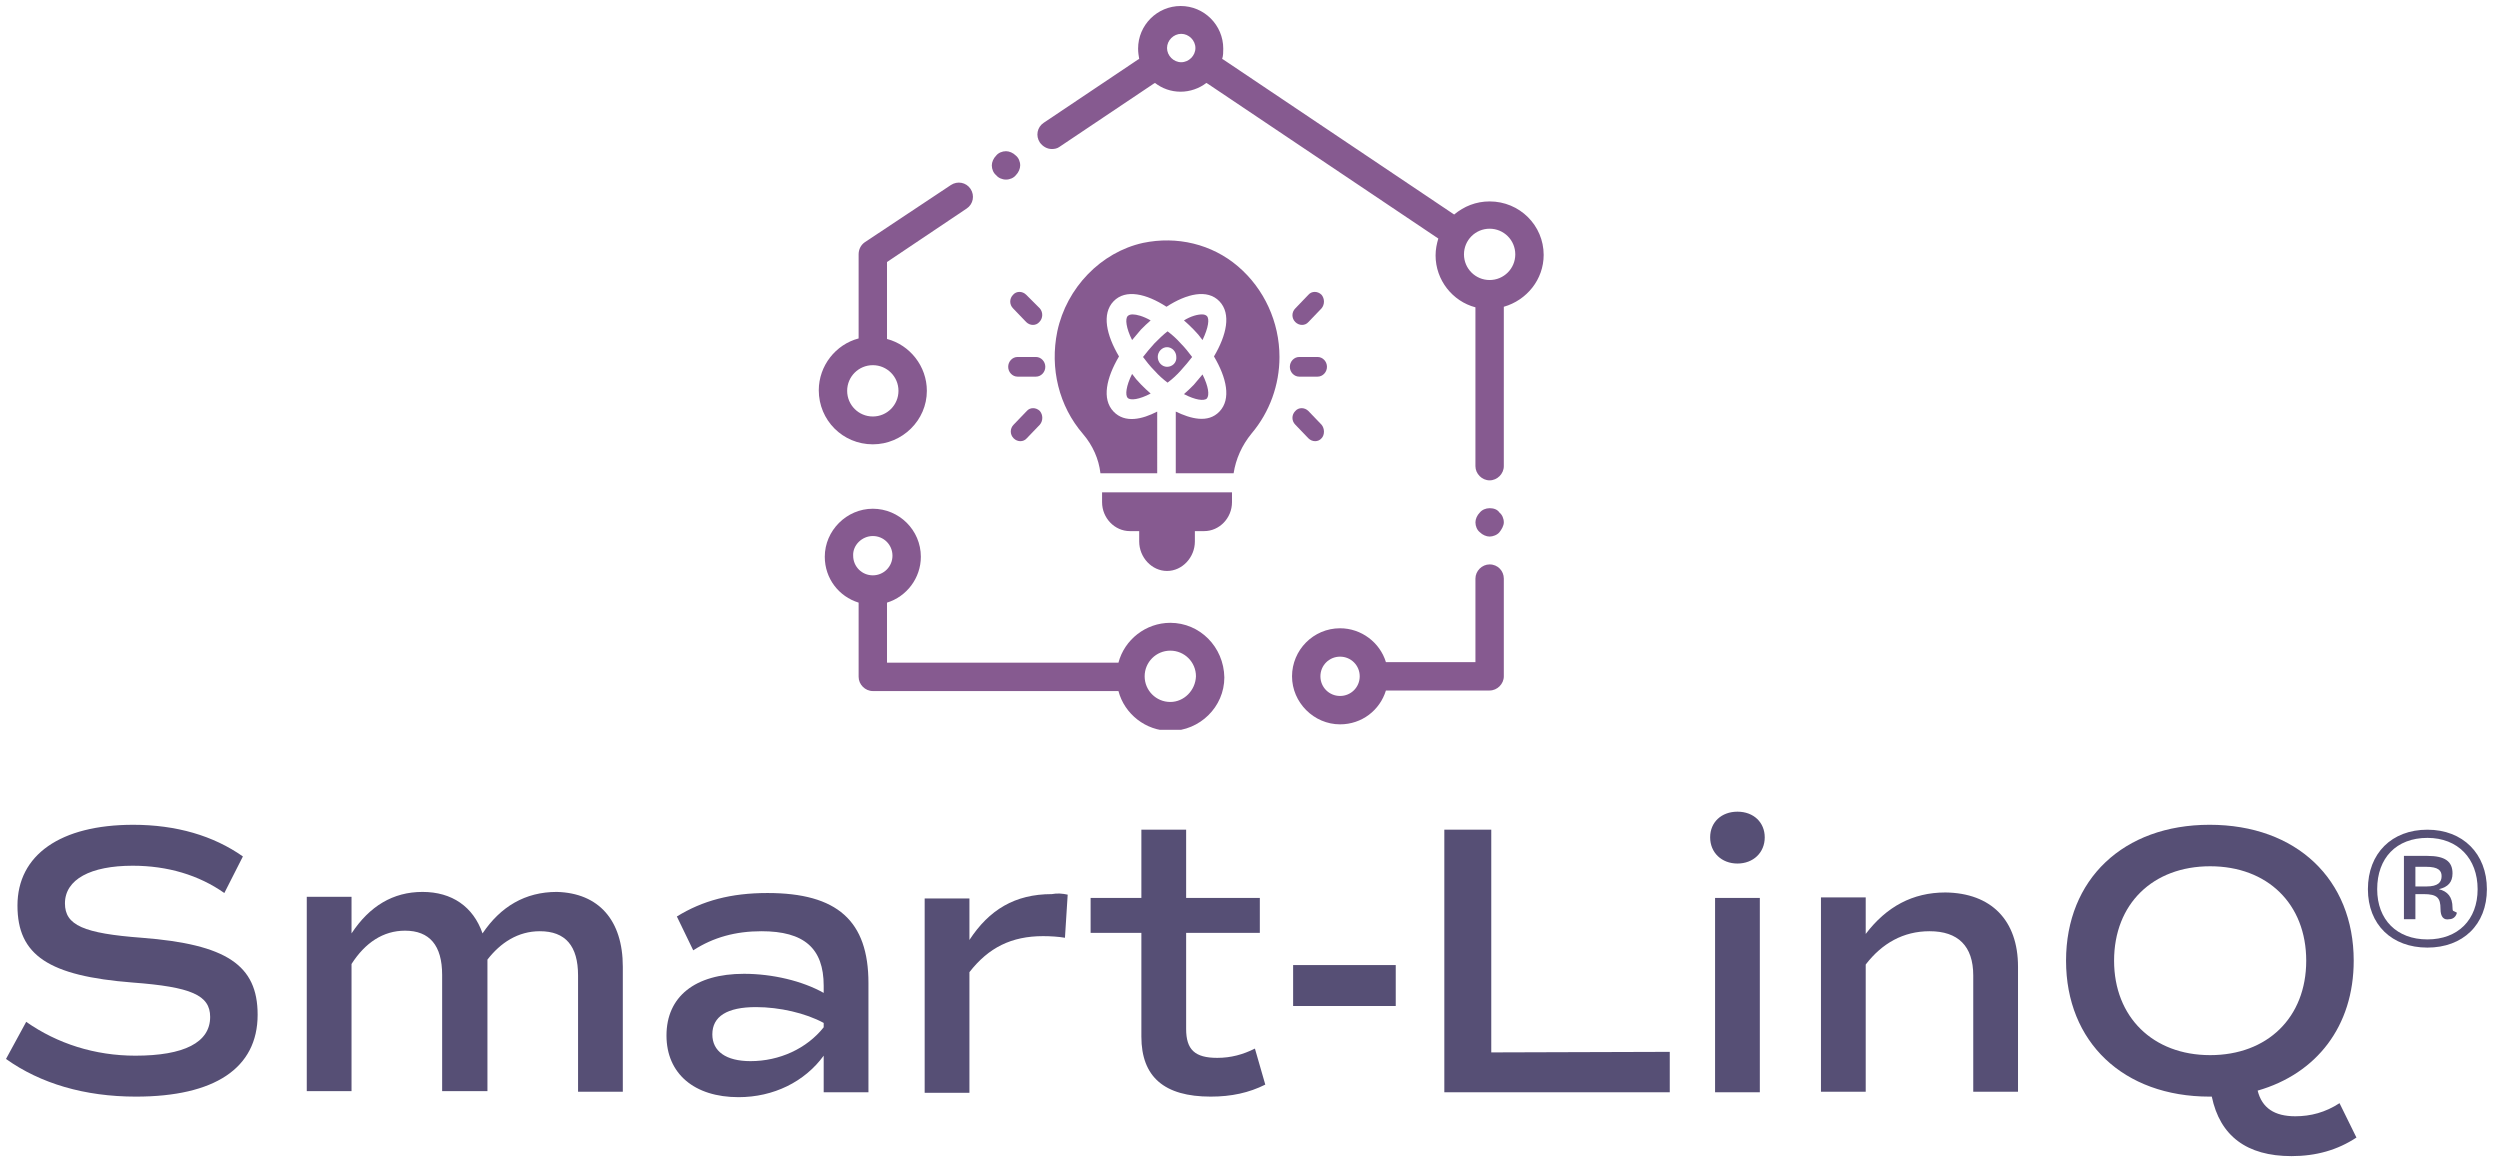 <?xml version="1.0" encoding="utf-8"?>
<!-- Generator: Adobe Illustrator 25.4.1, SVG Export Plug-In . SVG Version: 6.00 Build 0)  -->
<svg version="1.1" id="Layer_1" xmlns="http://www.w3.org/2000/svg" xmlns:xlink="http://www.w3.org/1999/xlink" x="0px" y="0px"
	 viewBox="0 0 458 213" style="enable-background:new 0 0 458 213;" xml:space="preserve">
<style type="text/css">
	.st0{fill:#564F75;}
	.st1{clip-path:url(#SVGID_00000115516927685629607290000008143864460028724355_);}
	.st2{clip-path:url(#SVGID_00000045591996038987545160000004663786806124552618_);fill:#865A90;}
	.st3{clip-path:url(#SVGID_00000023977159589200273160000009740470704502660749_);fill:#865A90;}
	.st4{clip-path:url(#SVGID_00000018224628101472486250000010239006368780655516_);fill:#865A90;}
	.st5{clip-path:url(#SVGID_00000101792085965476775140000012497228822931047096_);fill:#865A90;}
	.st6{clip-path:url(#SVGID_00000019669894133402369490000016993311957969689762_);fill:#865A90;}
	.st7{clip-path:url(#SVGID_00000124862653006681629220000015535853207417218732_);fill:#865A90;}
	.st8{clip-path:url(#SVGID_00000107583652175900662760000007632802892729055905_);fill:#865A90;}
	.st9{clip-path:url(#SVGID_00000021121655173393724520000011538570439762333837_);fill:#865A90;}
	.st10{clip-path:url(#SVGID_00000035512212796843126690000016983672232675586181_);fill:#865A90;}
	.st11{clip-path:url(#SVGID_00000102515883737907444430000017868999086834859142_);fill:#865A90;}
	.st12{clip-path:url(#SVGID_00000182501243413565362730000003701106267818672266_);fill:#865A90;}
	.st13{clip-path:url(#SVGID_00000180352850593328612410000004153530190699151782_);fill:#865A90;}
	.st14{clip-path:url(#SVGID_00000075121948529048355910000012140097971809844646_);fill:#865A90;}
	.st15{clip-path:url(#SVGID_00000103242964425745874620000016341373847066104234_);fill:#865A90;}
	.st16{clip-path:url(#SVGID_00000145036651767891878530000013824957503091184271_);fill:#865A90;}
	.st17{clip-path:url(#SVGID_00000016786564841274623620000009414978735026000015_);fill:#865A90;}
	.st18{clip-path:url(#SVGID_00000052079055547488272950000010186889255571006123_);fill:#865A90;}
	.st19{clip-path:url(#SVGID_00000129205552579590790120000008016986740274925206_);fill:#865A90;}
	.st20{clip-path:url(#SVGID_00000080920921253355557390000001129383535152659878_);fill:#865A90;}
</style>
<g>
	<g>
		<g>
			<path class="st0" d="M1.1,194l3.7-6.8c5.7,4,12.6,6.2,20,6.2c8.9,0,13.7-2.4,13.7-7.1c0-4-3.5-5.5-14.2-6.3
				c-15.4-1.2-21.1-5-21.1-14.1c0-9.3,7.9-14.8,21.2-14.8c7.9,0,14.7,2,20.1,5.8l-3.4,6.7c-4.7-3.3-10.4-5-16.8-5
				c-7.7,0-12.4,2.5-12.4,6.9c0,4,3.4,5.5,14.1,6.3c15.5,1.2,21.2,5,21.2,14.1c0,9.8-7.9,15-22.3,15C15.5,200.9,7.4,198.5,1.1,194z"
				/>
			<path class="st0" d="M114.1,177.1v22.9h-8.2v-21.3c0-5.4-2.3-8.1-7-8.1c-4,0-7.2,2.1-9.6,5.2v24.1H81v-21.3
				c0-5.4-2.3-8.1-6.8-8.1c-4,0-7.3,2.2-9.8,6.1v23.3h-8.2v-35.6h8.2v6.7c3.3-5,7.6-7.6,13-7.6c5.4,0,9.3,2.7,11,7.6
				c3.3-4.9,7.8-7.6,13.6-7.6C109.7,163.6,114.1,168.6,114.1,177.1z"/>
			<path class="st0" d="M159.1,180.1v20h-8.2v-6.7c-3.5,4.8-9.2,7.6-15.6,7.6c-8.1,0-13.2-4.3-13.2-11.3c0-7.1,5.2-11.3,14.2-11.3
				c5.2,0,10.7,1.3,14.6,3.5v-1.3c0-6.9-3.6-10-11.4-10c-4.7,0-8.8,1.1-12.5,3.5l-3-6.2c4.7-2.9,9.9-4.3,16.6-4.3
				C153.4,163.6,159.1,168.7,159.1,180.1z M150.9,187.4c-3.3-1.8-8.1-2.9-12.4-2.9c-5.3,0-8,1.7-8,5c0,3.1,2.5,4.9,7,4.9
				c5.3,0,10.3-2.3,13.4-6.2L150.9,187.4L150.9,187.4z"/>
			<path class="st0" d="M195.6,163.9l-0.5,7.9c-1.1-0.2-2.7-0.3-4-0.3c-5.8,0-10,2.1-13.5,6.6v22.1h-8.2v-35.6h8.2v7.6
				c3.6-5.5,8.3-8.4,15.1-8.4C193.7,163.6,194.7,163.7,195.6,163.9z"/>
			<path class="st0" d="M231.8,198.7c-3,1.5-6.2,2.2-10,2.2c-8.5,0-12.7-3.6-12.7-11v-19h-9.3v-6.4h9.3v-12.5h8.2v12.5h13.5v6.4
				h-13.5v17.6c0,3.8,1.6,5.3,5.7,5.3c2.5,0,4.7-0.6,6.9-1.7L231.8,198.7z"/>
			<path class="st0" d="M236.9,176.8h18.8v7.5h-18.8V176.8z"/>
			<path class="st0" d="M305.9,192.7v7.4h-41.3v-48.1h8.6v40.8L305.9,192.7L305.9,192.7z"/>
			<path class="st0" d="M313.3,153.4c0-2.8,2.1-4.7,5-4.7c3,0,5,2,5,4.7c0,2.8-2.1,4.8-5,4.8C315.4,158.2,313.3,156.2,313.3,153.4z
				 M314.2,164.5h8.2v35.6h-8.2V164.5z"/>
			<path class="st0" d="M369.7,177.1v22.9h-8.2v-21.3c0-5.4-2.8-8.1-8-8.1c-4.8,0-8.7,2.2-11.7,6.1v23.3h-8.2v-35.6h8.2v6.7
				c3.8-5,8.6-7.6,14.6-7.6C364.8,163.6,369.7,168.6,369.7,177.1z"/>
			<path class="st0" d="M431.7,208.4c-3.5,2.3-7.4,3.4-11.9,3.4c-8.2,0-13.1-3.7-14.6-10.9h-0.4c-15.8,0-26.3-10-26.3-24.9
				c0-14.9,10.5-24.9,26.3-24.9c15.9,0,26.4,10,26.4,24.9c0,12-6.8,20.7-17.6,23.8c0.8,3.2,3.1,4.7,6.9,4.7c2.8,0,5.5-0.7,8.1-2.4
				L431.7,208.4z M404.9,193.3c10.5,0,17.6-6.9,17.6-17.3s-7.1-17.3-17.6-17.3c-10.5,0-17.6,6.9-17.6,17.3
				C387.3,186.3,394.4,193.3,404.9,193.3z"/>
		</g>
	</g>
	<g>
		<g>
			<g>
				<defs>
					<rect id="SVGID_1_" x="150" y="1" width="132.8" height="132.7"/>
				</defs>
				<clipPath id="SVGID_00000150060706647025257280000006429685132699863180_">
					<use xlink:href="#SVGID_1_"  style="overflow:visible;"/>
				</clipPath>
				<g style="clip-path:url(#SVGID_00000150060706647025257280000006429685132699863180_);">
					<g>
						<defs>
							<rect id="SVGID_00000018207251629152154250000004777128190392823458_" x="150" y="1" width="132.8" height="132.7"/>
						</defs>
						<clipPath id="SVGID_00000045589607236923509870000008932653938495666590_">
							<use xlink:href="#SVGID_00000018207251629152154250000004777128190392823458_"  style="overflow:visible;"/>
						</clipPath>
						<path style="clip-path:url(#SVGID_00000045589607236923509870000008932653938495666590_);fill:#865A90;" d="M272.9,93.1
							c-0.7,0-1.4,0.3-1.8,0.8c-0.5,0.5-0.8,1.2-0.8,1.8c0,0.7,0.3,1.4,0.8,1.8c0.5,0.5,1.2,0.8,1.8,0.8s1.4-0.3,1.8-0.8
							s0.8-1.2,0.8-1.8c0-0.7-0.3-1.4-0.8-1.8C274.3,93.3,273.6,93.1,272.9,93.1L272.9,93.1z"/>
					</g>
					<g>
						<defs>
							<rect id="SVGID_00000038400132590670035410000016395930507643277209_" x="150" y="1" width="132.8" height="132.7"/>
						</defs>
						<clipPath id="SVGID_00000039112098928859509200000014239073582813346454_">
							<use xlink:href="#SVGID_00000038400132590670035410000016395930507643277209_"  style="overflow:visible;"/>
						</clipPath>
						<path style="clip-path:url(#SVGID_00000039112098928859509200000014239073582813346454_);fill:#865A90;" d="M272.9,103.4
							c-1.4,0-2.6,1.2-2.6,2.6v15.3h-16.4c-1.1-3.6-4.5-6.2-8.4-6.2c-4.9,0-8.8,4-8.8,8.8s4,8.8,8.8,8.8c4,0,7.3-2.6,8.4-6.2h19
							c1.4,0,2.6-1.2,2.6-2.6V106C275.5,104.6,274.4,103.4,272.9,103.4L272.9,103.4z M245.5,127.5c-2,0-3.6-1.6-3.6-3.6
							c0-2,1.6-3.6,3.6-3.6c2,0,3.6,1.6,3.6,3.6C249.1,125.9,247.5,127.5,245.5,127.5L245.5,127.5z"/>
					</g>
					<g>
						<defs>
							<rect id="SVGID_00000059283629605517517340000002043930142816482985_" x="150" y="1" width="132.8" height="132.7"/>
						</defs>
						<clipPath id="SVGID_00000112620586921201085360000011964547863676161714_">
							<use xlink:href="#SVGID_00000059283629605517517340000002043930142816482985_"  style="overflow:visible;"/>
						</clipPath>
						<path style="clip-path:url(#SVGID_00000112620586921201085360000011964547863676161714_);fill:#865A90;" d="M214.4,114.1
							c-4.5,0-8.4,3.1-9.5,7.3h-42.4v-10.9c0,0,0-0.1,0-0.1c3.6-1.1,6.2-4.5,6.2-8.4c0-4.9-4-8.8-8.8-8.8s-8.8,4-8.8,8.8
							c0,4,2.6,7.3,6.2,8.4c0,0,0,0.1,0,0.1v13.5c0,1.4,1.2,2.6,2.6,2.6h45c1.1,4.2,5,7.3,9.5,7.3c5.4,0,9.9-4.4,9.9-9.8
							C224.2,118.5,219.8,114.1,214.4,114.1L214.4,114.1z M159.9,98.2c2,0,3.6,1.6,3.6,3.6c0,2-1.6,3.6-3.6,3.6
							c-2,0-3.6-1.6-3.6-3.6C156.2,99.9,157.9,98.2,159.9,98.2L159.9,98.2z M214.4,128.6c-2.6,0-4.7-2.1-4.7-4.7
							c0-2.6,2.1-4.7,4.7-4.7s4.7,2.1,4.7,4.7C219,126.5,216.9,128.6,214.4,128.6L214.4,128.6z"/>
					</g>
					<g>
						<defs>
							<rect id="SVGID_00000004503814946582745790000006039525549371291054_" x="150" y="1" width="132.8" height="132.7"/>
						</defs>
						<clipPath id="SVGID_00000183944455131160062250000000994706897518140033_">
							<use xlink:href="#SVGID_00000004503814946582745790000006039525549371291054_"  style="overflow:visible;"/>
						</clipPath>
						<path style="clip-path:url(#SVGID_00000183944455131160062250000000994706897518140033_);fill:#865A90;" d="M159.9,81.4
							c5.4,0,9.9-4.4,9.9-9.8c0-4.5-3.1-8.4-7.3-9.5V48l14.6-9.8c1.2-0.8,1.5-2.4,0.7-3.6c-0.8-1.2-2.4-1.5-3.6-0.7l-15.8,10.5
							c-0.7,0.5-1.1,1.3-1.1,2.2V62c-4.2,1.1-7.3,5-7.3,9.5C150,77,154.4,81.4,159.9,81.4L159.9,81.4z M159.9,66.9
							c2.6,0,4.7,2.1,4.7,4.7s-2.1,4.7-4.7,4.7s-4.7-2.1-4.7-4.7S157.3,66.9,159.9,66.9L159.9,66.9z"/>
					</g>
					<g>
						<defs>
							<rect id="SVGID_00000091009812659910072140000005802740819749212061_" x="150" y="1" width="132.8" height="132.7"/>
						</defs>
						<clipPath id="SVGID_00000124872124668040603090000002719189082879578762_">
							<use xlink:href="#SVGID_00000091009812659910072140000005802740819749212061_"  style="overflow:visible;"/>
						</clipPath>
						<path style="clip-path:url(#SVGID_00000124872124668040603090000002719189082879578762_);fill:#865A90;" d="M282.8,46.7
							c0-5.4-4.4-9.8-9.9-9.8c-2.5,0-4.7,0.9-6.5,2.4l-42.3-28.4c-0.1,0-0.1-0.1-0.2-0.1c0.2-0.6,0.2-1.3,0.2-1.9
							c0-4.3-3.5-7.8-7.8-7.8s-7.8,3.5-7.8,7.8c0,0.7,0.1,1.3,0.2,1.9c-0.1,0-0.1,0.1-0.2,0.1l-17.3,11.6c-1.2,0.8-1.5,2.4-0.7,3.6
							c0.5,0.7,1.3,1.2,2.2,1.2c0.5,0,1-0.1,1.4-0.4l17.3-11.6c0.1,0,0.1-0.1,0.2-0.1c1.3,1,2.9,1.6,4.7,1.6c1.7,0,3.4-0.6,4.7-1.6
							c0.1,0,0.1,0.1,0.2,0.1l42.3,28.4c-0.3,1-0.5,2-0.5,3.1c0,4.5,3.1,8.4,7.3,9.5v29.1c0,1.4,1.2,2.6,2.6,2.6
							c1.4,0,2.6-1.2,2.6-2.6V56.2C279.7,55,282.8,51.2,282.8,46.7L282.8,46.7z M216.4,11.4c-1.4,0-2.6-1.2-2.6-2.6
							c0-1.4,1.2-2.6,2.6-2.6c1.4,0,2.6,1.2,2.6,2.6S217.8,11.4,216.4,11.4L216.4,11.4z M272.9,51.3c-2.6,0-4.7-2.1-4.7-4.7
							c0-2.6,2.1-4.7,4.7-4.7s4.7,2.1,4.7,4.7C277.6,49.2,275.5,51.3,272.9,51.3L272.9,51.3z"/>
					</g>
					<g>
						<defs>
							<rect id="SVGID_00000053538259326884508040000008649810682862825096_" x="150" y="1" width="132.8" height="132.7"/>
						</defs>
						<clipPath id="SVGID_00000018228706068195335290000002614376535950656141_">
							<use xlink:href="#SVGID_00000053538259326884508040000008649810682862825096_"  style="overflow:visible;"/>
						</clipPath>
						<path style="clip-path:url(#SVGID_00000018228706068195335290000002614376535950656141_);fill:#865A90;" d="M184.3,32.9
							c0.7,0,1.4-0.3,1.8-0.8c0.5-0.5,0.8-1.2,0.8-1.8c0-0.7-0.3-1.4-0.8-1.8c-0.5-0.5-1.2-0.8-1.8-0.8c-0.7,0-1.4,0.3-1.8,0.8
							c-0.5,0.5-0.8,1.2-0.8,1.8c0,0.7,0.3,1.4,0.8,1.8C182.9,32.6,183.6,32.9,184.3,32.9L184.3,32.9z"/>
					</g>
				</g>
			</g>
		</g>
		<g>
			<g>
				<defs>
					<rect id="SVGID_00000004528240887207410030000010010350995903359638_" x="184.6" y="44.1" width="58.5" height="60.6"/>
				</defs>
				<clipPath id="SVGID_00000130641352415823967940000007962094252387770036_">
					<use xlink:href="#SVGID_00000004528240887207410030000010010350995903359638_"  style="overflow:visible;"/>
				</clipPath>
				<path style="clip-path:url(#SVGID_00000130641352415823967940000007962094252387770036_);fill:#865A90;" d="M189.8,65.4h-3.4
					c-0.9,0-1.7,0.8-1.7,1.8c0,1,0.8,1.8,1.7,1.8h3.4c0.9,0,1.7-0.8,1.7-1.8C191.5,66.2,190.7,65.4,189.8,65.4L189.8,65.4z"/>
			</g>
			<g>
				<defs>
					<rect id="SVGID_00000133527525531108236380000009257679331530280324_" x="184.6" y="44.1" width="58.5" height="60.6"/>
				</defs>
				<clipPath id="SVGID_00000115485614427234206670000011858610951907301274_">
					<use xlink:href="#SVGID_00000133527525531108236380000009257679331530280324_"  style="overflow:visible;"/>
				</clipPath>
				<path style="clip-path:url(#SVGID_00000115485614427234206670000011858610951907301274_);fill:#865A90;" d="M190.5,56.5L188,54
					c-0.7-0.7-1.8-0.7-2.4,0c-0.7,0.7-0.7,1.8,0,2.5L188,59c0.7,0.7,1.8,0.7,2.4,0C191.1,58.3,191.1,57.2,190.5,56.5L190.5,56.5z"/>
			</g>
			<g>
				<defs>
					<rect id="SVGID_00000030450990392330106220000005183178951667121086_" x="184.6" y="44.1" width="58.5" height="60.6"/>
				</defs>
				<clipPath id="SVGID_00000045605593414635771970000002769167261838577310_">
					<use xlink:href="#SVGID_00000030450990392330106220000005183178951667121086_"  style="overflow:visible;"/>
				</clipPath>
				<path style="clip-path:url(#SVGID_00000045605593414635771970000002769167261838577310_);fill:#865A90;" d="M190.5,75.3
					c-0.7-0.7-1.8-0.7-2.4,0l-2.4,2.5c-0.7,0.7-0.7,1.8,0,2.5c0.7,0.7,1.8,0.7,2.4,0l2.4-2.5C191.1,77.1,191.1,76,190.5,75.3
					L190.5,75.3z"/>
			</g>
			<g>
				<defs>
					<rect id="SVGID_00000033350268248688069500000013723775828266005122_" x="184.6" y="44.1" width="58.5" height="60.6"/>
				</defs>
				<clipPath id="SVGID_00000176037916355515095910000017147335831372531341_">
					<use xlink:href="#SVGID_00000033350268248688069500000013723775828266005122_"  style="overflow:visible;"/>
				</clipPath>
				<path style="clip-path:url(#SVGID_00000176037916355515095910000017147335831372531341_);fill:#865A90;" d="M241.4,65.4h-3.4
					c-0.9,0-1.7,0.8-1.7,1.8c0,1,0.8,1.8,1.7,1.8h3.4c0.9,0,1.7-0.8,1.7-1.8C243.1,66.2,242.3,65.4,241.4,65.4L241.4,65.4z"/>
			</g>
			<g>
				<defs>
					<rect id="SVGID_00000127042482603909129950000005904550463624621959_" x="184.6" y="44.1" width="58.5" height="60.6"/>
				</defs>
				<clipPath id="SVGID_00000134238077099005662860000014135293242785655985_">
					<use xlink:href="#SVGID_00000127042482603909129950000005904550463624621959_"  style="overflow:visible;"/>
				</clipPath>
				<path style="clip-path:url(#SVGID_00000134238077099005662860000014135293242785655985_);fill:#865A90;" d="M242.1,54
					c-0.7-0.7-1.8-0.7-2.4,0l-2.4,2.5c-0.7,0.7-0.7,1.8,0,2.5c0.7,0.7,1.8,0.7,2.4,0l2.4-2.5C242.7,55.8,242.7,54.7,242.1,54
					L242.1,54z"/>
			</g>
			<g>
				<defs>
					<rect id="SVGID_00000170981944934196053280000012984989517038940296_" x="184.6" y="44.1" width="58.5" height="60.6"/>
				</defs>
				<clipPath id="SVGID_00000026163339322221233670000009312769449869914533_">
					<use xlink:href="#SVGID_00000170981944934196053280000012984989517038940296_"  style="overflow:visible;"/>
				</clipPath>
				<path style="clip-path:url(#SVGID_00000026163339322221233670000009312769449869914533_);fill:#865A90;" d="M242.1,77.8
					l-2.4-2.5c-0.7-0.7-1.8-0.7-2.4,0c-0.7,0.7-0.7,1.8,0,2.5l2.4,2.5c0.7,0.7,1.8,0.7,2.4,0C242.7,79.7,242.7,78.5,242.1,77.8
					L242.1,77.8z"/>
			</g>
			<g>
				<defs>
					<rect id="SVGID_00000041974265999184773350000005937427404131667391_" x="184.6" y="44.1" width="58.5" height="60.6"/>
				</defs>
				<clipPath id="SVGID_00000008150193219989042300000007472898523692747697_">
					<use xlink:href="#SVGID_00000041974265999184773350000005937427404131667391_"  style="overflow:visible;"/>
				</clipPath>
				<path style="clip-path:url(#SVGID_00000008150193219989042300000007472898523692747697_);fill:#865A90;" d="M207.5,57.6
					c-0.4,0-0.7,0.1-0.9,0.3c-0.5,0.5-0.3,2.2,0.8,4.4c0.5-0.6,1.1-1.3,1.6-1.9c0.6-0.6,1.2-1.2,1.8-1.7
					C209.4,57.9,208.2,57.6,207.5,57.6L207.5,57.6z"/>
			</g>
			<g>
				<defs>
					<rect id="SVGID_00000063595468347218227840000018069588560271454616_" x="184.6" y="44.1" width="58.5" height="60.6"/>
				</defs>
				<clipPath id="SVGID_00000151518697394441978800000003942442642274439557_">
					<use xlink:href="#SVGID_00000063595468347218227840000018069588560271454616_"  style="overflow:visible;"/>
				</clipPath>
				<path style="clip-path:url(#SVGID_00000151518697394441978800000003942442642274439557_);fill:#865A90;" d="M216.3,62.9
					c-0.8-0.9-1.6-1.6-2.4-2.2c-0.8,0.6-1.6,1.4-2.4,2.2c-0.8,0.9-1.5,1.7-2.1,2.5c0.6,0.8,1.3,1.7,2.1,2.5c0.8,0.9,1.6,1.6,2.4,2.2
					c0.8-0.6,1.6-1.3,2.4-2.2c0.8-0.9,1.5-1.7,2.1-2.5C217.8,64.6,217.1,63.7,216.3,62.9L216.3,62.9z M213.8,67.2
					c-0.9,0-1.7-0.8-1.7-1.8c0-1,0.8-1.8,1.7-1.8s1.7,0.8,1.7,1.8C215.6,66.4,214.8,67.2,213.8,67.2L213.8,67.2z"/>
			</g>
			<g>
				<defs>
					<rect id="SVGID_00000119113733408779660460000017511450069880384702_" x="184.6" y="44.1" width="58.5" height="60.6"/>
				</defs>
				<clipPath id="SVGID_00000071538581539212890610000017672674715460180895_">
					<use xlink:href="#SVGID_00000119113733408779660460000017511450069880384702_"  style="overflow:visible;"/>
				</clipPath>
				<path style="clip-path:url(#SVGID_00000071538581539212890610000017672674715460180895_);fill:#865A90;" d="M226.8,48.8
					c-4.8-4.1-11.2-5.6-17.4-4.3c-7.7,1.7-14,8.2-15.7,16.2c-1.4,6.8,0.3,13.7,4.7,18.8c1.8,2.1,2.9,4.6,3.2,7.2h10.4V75.4
					c-2.7,1.4-5.9,2.2-8,0c-2.2-2.3-1.3-6.2,1-10.1c-2.3-3.9-3.2-7.8-1-10.1c2.2-2.3,6-1.4,9.7,1c3.7-2.4,7.5-3.3,9.7-1
					c2.2,2.3,1.3,6.2-1,10.1c2.3,3.9,3.2,7.8,1,10.1c-2.1,2.2-5.3,1.3-8,0v11.3H226c0.4-2.6,1.5-5.1,3.3-7.3c3.3-3.9,5.1-8.9,5.1-14
					C234.4,59,231.6,52.9,226.8,48.8L226.8,48.8z"/>
			</g>
			<g>
				<defs>
					<rect id="SVGID_00000078725637198692296440000007550241907218136971_" x="184.6" y="44.1" width="58.5" height="60.6"/>
				</defs>
				<clipPath id="SVGID_00000033339740781569372510000007905493685799558313_">
					<use xlink:href="#SVGID_00000078725637198692296440000007550241907218136971_"  style="overflow:visible;"/>
				</clipPath>
				<path style="clip-path:url(#SVGID_00000033339740781569372510000007905493685799558313_);fill:#865A90;" d="M209,70.4
					c-0.6-0.6-1.1-1.2-1.6-1.9c-1.1,2.2-1.3,3.9-0.8,4.4c0.5,0.5,2.1,0.3,4.2-0.8C210.2,71.6,209.6,71,209,70.4L209,70.4z"/>
			</g>
			<g>
				<defs>
					<rect id="SVGID_00000031889884316158170200000000905723512157646015_" x="184.6" y="44.1" width="58.5" height="60.6"/>
				</defs>
				<clipPath id="SVGID_00000066502297677674130750000000052553159640433060_">
					<use xlink:href="#SVGID_00000031889884316158170200000000905723512157646015_"  style="overflow:visible;"/>
				</clipPath>
				<path style="clip-path:url(#SVGID_00000066502297677674130750000000052553159640433060_);fill:#865A90;" d="M201.9,90.3V92
					c0,2.9,2.3,5.3,5.1,5.3h1.7v1.9c0,2.9,2.3,5.4,5.1,5.4c2.8,0,5.1-2.5,5.1-5.4v-1.9h1.7c2.8,0,5.1-2.4,5.1-5.3v-1.8H201.9
					L201.9,90.3L201.9,90.3z"/>
			</g>
			<g>
				<defs>
					<rect id="SVGID_00000096776732300057424060000004376995251472273283_" x="184.6" y="44.1" width="58.5" height="60.6"/>
				</defs>
				<clipPath id="SVGID_00000070108546860656453570000005384215706876787106_">
					<use xlink:href="#SVGID_00000096776732300057424060000004376995251472273283_"  style="overflow:visible;"/>
				</clipPath>
				<path style="clip-path:url(#SVGID_00000070108546860656453570000005384215706876787106_);fill:#865A90;" d="M220.3,68.6
					c-0.5,0.6-1.1,1.3-1.6,1.9c-0.6,0.6-1.2,1.2-1.8,1.7c2.1,1.1,3.7,1.3,4.2,0.8C221.6,72.4,221.4,70.8,220.3,68.6L220.3,68.6z"/>
			</g>
			<g>
				<defs>
					<rect id="SVGID_00000043458873860921246930000000332116441453550730_" x="184.6" y="44.1" width="58.5" height="60.6"/>
				</defs>
				<clipPath id="SVGID_00000005258702302006446490000001700782810078855339_">
					<use xlink:href="#SVGID_00000043458873860921246930000000332116441453550730_"  style="overflow:visible;"/>
				</clipPath>
				<path style="clip-path:url(#SVGID_00000005258702302006446490000001700782810078855339_);fill:#865A90;" d="M221.1,57.9
					c-0.2-0.2-0.5-0.3-0.9-0.3c-0.8,0-2,0.3-3.3,1.1c0.6,0.5,1.2,1.1,1.8,1.7c0.6,0.6,1.1,1.2,1.6,1.9
					C221.4,60,221.6,58.4,221.1,57.9L221.1,57.9z"/>
			</g>
		</g>
	</g>
	<g>
		<g>
			<path class="st0" d="M433.8,162.9c0-6.6,4.4-10.9,10.9-10.9c6.5,0,10.9,4.4,10.9,10.9c0,6.5-4.4,10.7-10.9,10.7
				C438.2,173.6,433.8,169.4,433.8,162.9z M453.9,162.9c0-5.6-3.6-9.4-9.2-9.4c-5.7,0-9.2,3.7-9.2,9.4c0,5.6,3.6,9.2,9.2,9.2
				S453.9,168.5,453.9,162.9z M447.1,166.5c0-2-0.6-2.7-3.1-2.7h-1.5v4.6h-2.1v-11.6h4.3c3.2,0,4.6,1,4.6,3.2c0,1.6-0.8,2.5-2.5,2.9
				c1.6,0.4,2.5,1.4,2.5,3.4c0,0.5,0.1,0.6,0.2,0.6l0.6,0.3v0c-0.1,0.6-0.6,1.2-1.4,1.2C447.7,168.6,447.1,168,447.1,166.5z
				 M442.5,162.4h2c2.2,0,2.8-0.8,2.8-1.9c0-1-0.6-1.7-2.8-1.7h-2L442.5,162.4L442.5,162.4z"/>
		</g>
	</g>
</g>
</svg>
